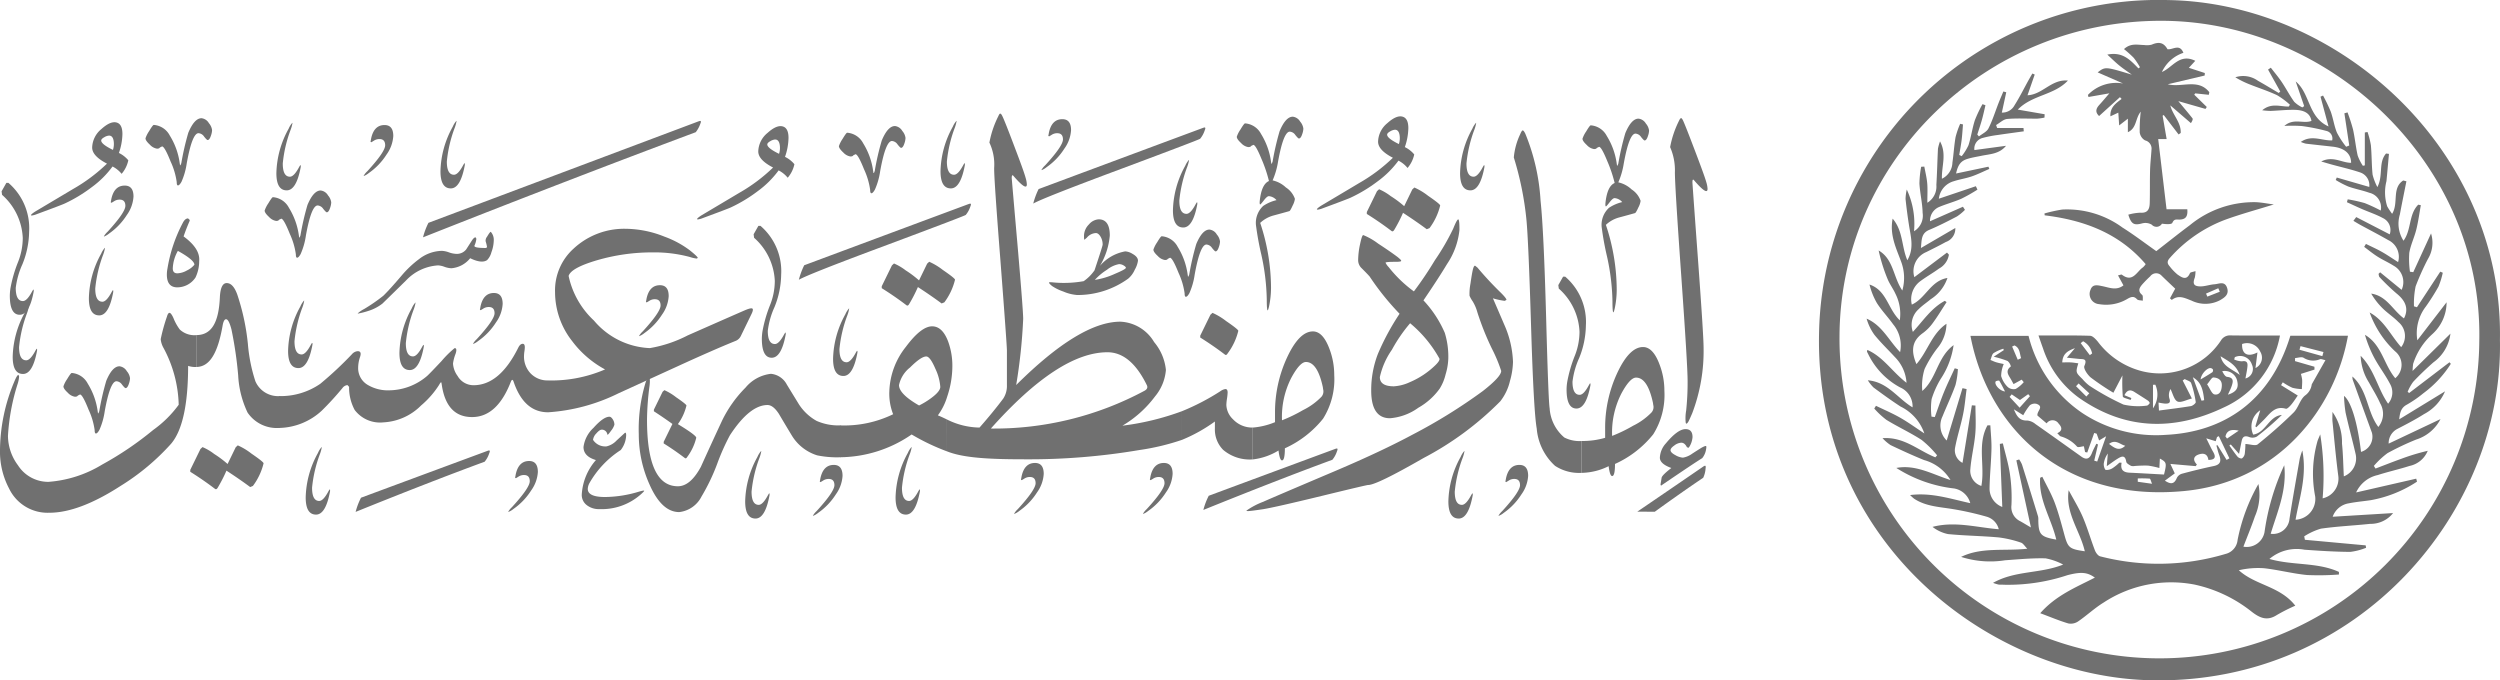 <svg xmlns="http://www.w3.org/2000/svg" width="272.273" height="74.096" viewBox="0 0 272.273 74.096">
  <g id="Group_7898" data-name="Group 7898" transform="translate(-1108.042 -11)">
    <g id="Group_6052" data-name="Group 6052" transform="translate(1306.144 11)">
      <path id="Path_14528" data-name="Path 14528" d="M1303.255,75.626c.393,18.687-15.346,37.448-37.837,37.069-17.59-.3-36.778-14.907-36.319-37.739a36.993,36.993,0,0,1,38.057-36.344C1285.8,38.959,1303.628,54.985,1303.255,75.626Zm-2.246-.055c.3-19.178-16.234-34.515-34.311-34.7-19.418-.2-35.357,15.3-35.37,34.484a34.84,34.84,0,1,0,69.68.217Z" transform="translate(-1229.091 -38.604)" fill="#707070"/>
      <path id="Path_14529" data-name="Path 14529" d="M1244.966,61.636a2,2,0,0,0,1.142-1.744c.135-.928.184-1.869.345-2.791a9.094,9.094,0,0,1,.5-1.445l.308.065c-.047.559-.078,1.121-.146,1.678s-.173,1.1-.263,1.645l.267.134a5.742,5.742,0,0,0,.742-1.2c.284-.886.407-1.823.691-2.71a13.81,13.81,0,0,1,.834-1.754l.322.118c-.128.534-.242,1.073-.39,1.6s-.331,1.063-.5,1.595l.181.2c.355-.285.849-.5,1.036-.871.441-.874.732-1.823,1.091-2.74.169-.431.355-.856.533-1.283l.314.087-.482,2.212a1.5,1.5,0,0,0,1.385-.8c.542-.858.995-1.771,1.486-2.661.147-.267.3-.529.454-.794l.256.112-.785,2.256c1.651-.075,2.6-1.772,4.4-1.6-1.52,1.615-3.88,1.543-5.458,3.161l2.923.506-.016.364a5.613,5.613,0,0,1-.777.115c-1.094.012-2.194-.059-3.281.035-.42.036-.808.431-1.211.661l.112.321h2.869l.034.364c-.947.134-1.9.258-2.84.4a11.955,11.955,0,0,0-1.639.322,1.2,1.2,0,0,0-.9,1.319l3.446-.465c-.739.9-1.736.894-2.665,1.087-.522.108-1.053.189-1.559.347-.692.217-1.016.635-1.217,1.584l3.522-.742.1.243c-.637.275-1.261.588-1.915.814-.628.217-1.3.312-1.931.518a2.245,2.245,0,0,0-1.653,1.912l4.031-1.36.173.372a18.269,18.269,0,0,1-1.735.982c-.8.352-1.661.576-2.468.92a1.619,1.619,0,0,0-.962,1.543l3.586-1.582.218.339a5.319,5.319,0,0,1-.867.717c-.993.521-1.994,1.033-3.027,1.466-.865.363-.815,1.051-.9,1.974L1246.424,67a1.536,1.536,0,0,1-1.036,1.527c-.7.388-1.421.741-2.136,1.1a2.25,2.25,0,0,0-1.289,2.728l3.556-2.678.208.227a2.077,2.077,0,0,1-1.072,1.511c-.645.475-1.349.869-1.994,1.344a2.445,2.445,0,0,0-.974,2.584c1.5-.665,2.049-2.6,3.88-2.9a4.389,4.389,0,0,1-1.827,2.319c-.429.364-.91.674-1.3,1.072a2.283,2.283,0,0,0-.639,2.483c1.118-1.21,2.014-2.6,3.48-3.382l.193.138c-.479.736-.929,1.493-1.446,2.2a4.985,4.985,0,0,1-1.118,1.159c-1.265.883-1.306,2.006-.719,3.394,1.222-1.393,1.677-3.327,3.271-4.394a4.237,4.237,0,0,1-1,2.665,12.713,12.713,0,0,0-1.379,2.25,6.067,6.067,0,0,0-.254,2.4c1.571-1.344,1.615-3.662,3.41-4.99a8.926,8.926,0,0,1-1.419,3.7,10.028,10.028,0,0,0-.976,2.178,7.475,7.475,0,0,0-.013,1.911l.359.045c.329-.9.63-1.813.993-2.7s.783-1.741,1.178-2.609l.343.09a8.742,8.742,0,0,1-.262,1.738c-.414,1.154-.949,2.264-1.409,3.4a2.281,2.281,0,0,0,.453,2.635l1.721-5.7.448.1c-.125.923-.2,1.857-.388,2.767-.246,1.2-.632,2.368-.858,3.568a1.542,1.542,0,0,0,.8,1.7l1.017-6.266.391.026c0,1.035.074,2.078-.019,3.1-.115,1.275-.433,2.531-.535,3.806a1.724,1.724,0,0,0,1.2,1.847c.406-2.206-.477-4.526.665-6.6l.313,0c.045.869.142,1.74.121,2.607-.033,1.4-.182,2.788-.207,4.183a2.142,2.142,0,0,0,1.385,2.1l-.267-6.868.33-.057c.264,1.115.607,2.217.77,3.346a17.835,17.835,0,0,1,.166,3.373,1.7,1.7,0,0,0,.954,1.757c.345.19.68.4,1.167.682-.553-2.546-1.07-4.927-1.588-7.308l.306-.1a3.06,3.06,0,0,1,.31.557q.889,2.822,1.75,5.653a1.488,1.488,0,0,1,.026.4c.027,1.573.246,1.817,1.957,2.122-.528-2.275-1.935-4.312-1.756-6.737l.235-.109c.455.936.98,1.845,1.346,2.815.422,1.12.724,2.288,1.042,3.446.4,1.473.543,1.61,2.24,1.853-.518-2.243-2.134-4.137-1.757-6.65.521.978,1.111,1.926,1.546,2.94.5,1.174.853,2.414,1.311,3.608.1.26.343.6.576.655a25.412,25.412,0,0,0,13.635-.258,1.735,1.735,0,0,0,1.33-1.535,20.055,20.055,0,0,1,2.265-6.084,5.854,5.854,0,0,1-.383,3.532c-.376,1.109-.83,2.192-1.251,3.292a1.975,1.975,0,0,0,2.3-1.586,25.728,25.728,0,0,1,2.147-7.281c.307,2.751-.755,5.072-1.475,7.463a1.8,1.8,0,0,0,2.049-1.631c.339-2.191.735-4.374,1.116-6.558a8.4,8.4,0,0,1,.279-.887c.535,2.739-.311,5.121-.737,7.546a2.267,2.267,0,0,0,2.139-2.538,13.012,13.012,0,0,1,.26-6.055c.06-.173.14-.339.289-.7a28.666,28.666,0,0,1,.261,6.965,2.2,2.2,0,0,0,1.7-2.487c-.256-1.961-.429-3.933-.628-5.9-.026-.263,0-.529,0-1.025a5.71,5.71,0,0,1,1.037,3.446c.124,1.167.134,2.345.2,3.572a2.111,2.111,0,0,0,1.285-2.436c-.348-1.508-.759-3-1.094-4.512a14.482,14.482,0,0,1-.17-1.819c.787.616,1.488,3,1.852,6.1a1.72,1.72,0,0,0,1.188-2.086q-1.055-2.894-2.1-5.793a1.738,1.738,0,0,1-.025-.329c1.689,1.5,1.574,3.842,2.823,5.493a2.249,2.249,0,0,0,.2-2.572c-.342-.779-.8-1.5-1.212-2.254a5.8,5.8,0,0,1-.914-2.926c1.528,1.551,1.848,3.592,2.99,5.219a1.863,1.863,0,0,0,.212-2.153c-.491-.946-1.148-1.805-1.662-2.74a13.015,13.015,0,0,1-1.072-2.608c1.841,1.082,2.058,3.251,3.3,4.724a1.889,1.889,0,0,0-.027-2.936,10.759,10.759,0,0,1-2.761-4.221c1.584.853,2.294,2.5,3.434,3.773a1.978,1.978,0,0,0-.3-2.731c-.524-.535-1.163-.955-1.7-1.476a7.58,7.58,0,0,1-1.265-1.621c1.7.244,2.361,1.831,3.568,2.7.528-1.018.214-1.9-.832-2.736a22.87,22.87,0,0,1-1.826-1.757c-.078-.078-.077-.233-.112-.354l.174-.175,2.341,1.912a2.03,2.03,0,0,0-.871-2.628c-.563-.359-1.183-.629-1.748-.987-.508-.321-.975-.708-1.46-1.066l.192-.323c.576.285,1.165.545,1.724.861.6.34,1.169.733,1.778,1.12a2.02,2.02,0,0,0-1.08-2.4c-.995-.571-2.016-1.1-3.023-1.645-.259-.142-.51-.3-.764-.449l.308-.41,3.647,1.884a1.438,1.438,0,0,0-.746-1.777c-.721-.391-1.514-.651-2.271-.979-.552-.24-1.1-.5-1.643-.746l.086-.314a15.806,15.806,0,0,1,1.844.408,17.075,17.075,0,0,1,1.754.814,1.642,1.642,0,0,0-1.245-1.936c-.753-.27-1.551-.414-2.3-.683a10.6,10.6,0,0,1-1.36-.709l.115-.267,3.539,1.023a1.472,1.472,0,0,0-.961-1.569c-1.032-.35-2.1-.588-3.154-.877-.3-.083-.6-.175-1.116-.325,1.263-.648,2.242.148,3.253.145,0-.985-.71-1.611-1.979-1.756-.983-.112-1.968-.214-2.95-.331a3.29,3.29,0,0,1-.55-.187c1.171-.816,2.29-.121,3.419-.169a.847.847,0,0,0-.647-1.034,20.957,20.957,0,0,0-2.654-.528,15.481,15.481,0,0,0-1.91-.014c1.02-.89,2.072-.2,2.953-.546-.132-.777-.707-1.192-1.886-1.207-.856-.01-1.714.087-2.571.12a8.646,8.646,0,0,1-.908-.072c1-.844,1.984-.381,2.9-.406l.117-.2a8.538,8.538,0,0,0-1.4-1.037c-.964-.451-1.985-.778-2.976-1.173a9.646,9.646,0,0,1-1.567-.777,2.754,2.754,0,0,1,2.467.384c.762.424,1.506.882,2.258,1.325l.17-.155-1.331-2.391.3-.206c.4.517.824,1.015,1.188,1.555.476.708.868,1.474,1.366,2.164a3.22,3.22,0,0,0,.881.606l.2-.143-.924-2.685c1.6,1.321,1.322,3.888,3.574,4.9l-.871-3.239.274-.126a18.13,18.13,0,0,1,.838,1.749c.27.751.374,1.566.679,2.3a9.4,9.4,0,0,0,1,1.53l.337-.138-.529-3.506.342-.1a19.257,19.257,0,0,1,.6,1.862c.207.938.294,1.9.507,2.839a5.066,5.066,0,0,0,.565,1.115l.212-.045V56.6l.294-.055a8.945,8.945,0,0,1,.365,1.435c.1,1.067.078,2.145.186,3.209a6.01,6.01,0,0,0,.522,1.355c.669-1.284.081-2.67.947-3.655l.314.039c-.09.988-.177,1.977-.27,2.964a5.011,5.011,0,0,0,.079,2.752,7.477,7.477,0,0,0,.536.813c.731-1.172-.06-2.8,1.208-3.63l.347.087c-.239,1.208-.488,2.413-.714,3.623a3.427,3.427,0,0,0,.4,2.851c.883-1.211.548-2.878,1.607-3.929l.279.059c-.161.887-.279,1.786-.495,2.659-.212.853-.614,1.665-.762,2.525a9.68,9.68,0,0,0,.072,2.058l.361.053,1.935-4.22a3.4,3.4,0,0,1-.334,2.772,28.153,28.153,0,0,0-1.343,2.989,9.208,9.208,0,0,0-.181,2.178l.324.1,2.541-3.875.271.116a8.258,8.258,0,0,1-.472,1.518,23.973,23.973,0,0,1-1.375,2.17,4.762,4.762,0,0,0-.923,3.669c1.021-1.327,2.042-2.653,3.186-4.14a4.68,4.68,0,0,1-1.58,3.494,7.387,7.387,0,0,0-2.061,3.209,6.282,6.282,0,0,0-.062.777l4.123-4.065a4.537,4.537,0,0,1-1.872,3.141c-.758.673-1.5,1.374-2.189,2.112a4.954,4.954,0,0,0-.6,1.084l.162.131,4.394-3.349.146.171a11.863,11.863,0,0,1-3,3.211,12.6,12.6,0,0,1-1.788,1.234c-.615.329-.755.827-.833,1.6l4.991-3.051a5,5,0,0,1-2.278,2.475c-.947.6-1.945,1.117-2.942,1.632a1.751,1.751,0,0,0-.921,1.589l5.648-2.672a4.5,4.5,0,0,1-2.654,2.23,29.913,29.913,0,0,0-3.114,1.475,8.887,8.887,0,0,0-1.491,1.394l.18.289c.931-.355,1.858-.723,2.8-1.061a23.611,23.611,0,0,1,2.889-.874,2.741,2.741,0,0,1-1.98,1.649c-1.143.366-2.321.624-3.463.993a3.377,3.377,0,0,0-2.357,1.894l6.544-1.5.087.324a13.482,13.482,0,0,1-5.036,2.018c-.795.118-1.6.183-2.386.342a2.227,2.227,0,0,0-1.763,1.462l6.579-.4a3.107,3.107,0,0,1-2.5,1.175c-1.783.188-3.581.269-5.354.521a7,7,0,0,0-1.824.837l.073.377,6.619.607.045.264a6.8,6.8,0,0,1-1.723.447c-1.663-.012-3.326-.116-4.986-.238a4.6,4.6,0,0,0-3.819,1.007c2.568.733,5.222.337,7.571,1.412l0,.283a28.918,28.918,0,0,1-3.476.055c-1.564-.154-3.1-.561-4.666-.738a9.2,9.2,0,0,0-2.759.218c1.8,1.647,4.479,1.718,6.149,3.859a19.994,19.994,0,0,0-1.993,1.007c-1.039.674-1.82.37-2.736-.333a15.1,15.1,0,0,0-6.25-2.973,13.407,13.407,0,0,0-9.9,1.96c-.979.6-1.827,1.406-2.778,2.056a1.427,1.427,0,0,1-1.058.219c-.987-.29-1.939-.7-3.064-1.115,1.713-1.95,3.885-2.816,5.951-3.877-.806-.584-1.488-.656-2.98-.269a20.515,20.515,0,0,1-6.955,1.045c-.187-.016-.379.007-.564-.021a4.508,4.508,0,0,1-.592-.184c2.412-1.365,5.122-.982,7.637-1.992a6.584,6.584,0,0,0-1.918-.678c-1.466-.038-2.94.107-4.408.21a10.374,10.374,0,0,1-4.788-.368c2.233-1.086,4.674-.612,7.208-.889-.285-.284-.453-.593-.694-.667a12.021,12.021,0,0,0-2.4-.563c-1.842-.167-3.7-.185-5.537-.365a4.065,4.065,0,0,1-1.691-.785c2.432-.642,4.776.059,7.216.258a1.891,1.891,0,0,0-1.354-1.377,32.946,32.946,0,0,0-3.575-.806c-1.47-.252-2.991-.283-4.294-1.146a4.519,4.519,0,0,1-.435-.393c2.337-.3,4.417.418,6.554.881a2.21,2.21,0,0,0-1.754-1.6,14.783,14.783,0,0,1-6.3-2.236c2.116-.4,3.933.7,5.9,1.317a4.882,4.882,0,0,0-2.88-2.176c-1.234-.5-2.446-1.059-3.649-1.63a4.861,4.861,0,0,1-.875-.752c2.356-.171,3.911,1.36,5.754,2.084l.192-.217a11.227,11.227,0,0,0-1.682-1.673c-1.232-.8-2.582-1.418-3.837-2.188a8.868,8.868,0,0,1-1.326-1.233l.186-.3c.883.429,1.792.815,2.644,1.3s1.643,1.064,2.626,1.71a5.1,5.1,0,0,0-2.586-2.926c-1.008-.653-1.98-1.361-2.946-2.074a4.265,4.265,0,0,1-.623-.788c2.177.188,3.229,1.966,4.87,2.948a2.237,2.237,0,0,0-1.362-2.175,8.205,8.205,0,0,1-3.454-3.593c-.047-.1-.1-.19-.141-.289-.015-.041.013-.1.032-.2,1.732.755,2.713,2.391,4.268,3.582a4.377,4.377,0,0,0-1.258-2.794c-.748-.81-1.548-1.577-2.24-2.432a5.633,5.633,0,0,1-.849-1.759c1.69.721,2.407,2.368,3.648,3.644a3.6,3.6,0,0,0-.763-3.035c-.558-.786-1.241-1.487-1.76-2.3a7.719,7.719,0,0,1-.811-2.026c1.867.621,1.993,2.641,3.3,3.9a4.844,4.844,0,0,0-.469-2.883c-.251-.559-.635-1.06-.865-1.626a17.987,17.987,0,0,1-.969-3.1c1.628.947,1.568,2.875,2.578,4.361a5,5,0,0,0-.119-3.112c-.537-1.476-1.282-2.917-.935-4.717,1.146,1.329.961,3.046,1.6,4.532.748-1.27.389-2.5.193-3.738q-.233-1.465-.388-2.941a4.985,4.985,0,0,1,.135-1.022,8.825,8.825,0,0,1,.789,4.541,1.972,1.972,0,0,0,.937-2c-.024-1.064-.285-2.121-.349-3.186a10.9,10.9,0,0,1,.19-1.834l.342-.02c.111.606.265,1.209.318,1.819.055.629.013,1.267.013,2.119a2.066,2.066,0,0,0,.982-1.939c.081-1.313.108-2.63.174-3.944a4.6,4.6,0,0,1,.224-.8C1245.515,58.957,1244.917,60.254,1244.966,61.636Z" transform="translate(-1231.575 -42.17)" fill="#707070"/>
      <path id="Path_14530" data-name="Path 14530" d="M1288.382,92.791h6.274c-1.409,7.891-7.5,15.911-17.813,16.909-13.362,1.291-21.412-7-23.3-16.895h6.326a14.309,14.309,0,0,0,5.886,8.423,14.558,14.558,0,0,0,9.1,2.354C1281.038,103.271,1286.19,100.005,1288.382,92.791Zm3.823,2.659c-.266-.049-.477-.159-.6-.1a1.934,1.934,0,0,1-1.8-.171c-.243-.113-.6.021-.908.043l-.009.332,2.117.612.007.309-1.484.471a3.69,3.69,0,0,1,.14.646c.017.335-.019.671-.032,1.008a4.643,4.643,0,0,1-1.035-.144,6.844,6.844,0,0,1-1.043-.595l-.188.312,1.82,1.13c-.242.343-.453.689-.713.994-.161.188-.443.486-.585.444-1.173-.345-1.712.5-2.359,1.167-.282.288-.573.567-.86.85l-.1-.1.529-1.751a2.122,2.122,0,0,0-.767,2.65c1.389-.206,1.68-2.007,3.125-2.141a31.467,31.467,0,0,1-2.734,2.361,1.006,1.006,0,0,1-.825.045c-.482-.183-.718-.052-.818.42-.087.409-.167.82-.287,1.416l-.9-1.026-.157.115c.3.411.574.836.9,1.223.1.119.382.23.479.173a.767.767,0,0,0,.3-.5,9.892,9.892,0,0,0,.071-1.065c.526.028,1.1.237,1.34.04,1.353-1.093,2.67-2.242,3.906-3.464.514-.507.688-1.379,1.226-1.837a1.776,1.776,0,0,0,.753-1.237Zm-24.917,8.007-.269-.077-.755,2.125-.236-.047-.132-.632c-.262.023-.605.159-.74.045a3.712,3.712,0,0,0-1.751-1.111c-.126-.02-.229-.192-.409-.353.664-.307.46-.715.148-1.049a.783.783,0,0,0-1.305-.025l-1-.85c-.082-.5.752-.957-.085-1.271a.85.85,0,0,0-.742.152,6.353,6.353,0,0,0-.719,1.082l-1.02-.642c.325.8.655,1.254,1.458,1.22a1.665,1.665,0,0,1,.889.383c1.68,1.174,3.344,2.369,5.014,3.556.576.409.915.185,1.143-.412.132-.343.316-.667.476-1l.181.081-.411,1.759.325.1.97-2.755-.765.458Zm7.431,5.117c.536.347.987.479,1.3-.294a.911.911,0,0,1,.541-.458c1.155-.308,2.316-.6,3.486-.842.779-.163.815-.6.581-1.217-.125-.33-.2-.678-.3-1.018l.123-.032.989,1.6.306-.17-1.155-2.415-.194.093-.145.455-1.027-.314c.306.609.5,1.041.732,1.445.338.575.273.9-.5.907-.1-.717-.6-.77-1.119-.571-.494.191-.6.595-.134,1.072l-.13.176-2.757-.24.478,1.029Zm-4.958-1.963.245.009c-.165.806.222,1.056.869,1.086,1.252.057,2.5.133,3.747.2.311-1.245.29-1.339-.451-1.738l-.054,1.028a9.064,9.064,0,0,0-1.249-.264,13.753,13.753,0,0,0-1.442.045.814.814,0,0,1-.4-.018c-.2-.115-.487-.269-.514-.442-.124-.8-.535-.586-.967-.32-.328.2-.636.438-1.155.8l.111-1.378a2.462,2.462,0,0,0-.439,1.108c-.024.229.1.653.225.68a1.227,1.227,0,0,0,.768-.217A5.127,5.127,0,0,0,1269.761,106.612Zm-12.587-12.253-.051-.155a4.611,4.611,0,0,0-1.053.471c-.2.15-.238.5-.349.754.211.086.417.19.634.254.286.084.582.138.812.19a3.55,3.55,0,0,0-.282,1.305,2.724,2.724,0,0,0,.729,1.207.973.973,0,0,0,.859.2,3.5,3.5,0,0,0,.874-.738l-.226-.275-.885.484c-.08-.147-.167-.312-.258-.474-.262-.472-.712-.936-.035-1.45a1.109,1.109,0,0,0-.355-.59,10.5,10.5,0,0,0-1.511-.464Zm1.76,5.432-.9-.616-.227.276,1.089,1.176,1.126-1.252-.189-.221Zm32.932-4.779.123-.448-2.5-.641-.109.394Zm-21.463,9.76c-.544-.112-1.038-.757-1.765-.2C1269.232,105.025,1269.734,105.407,1270.4,104.772Zm10.911-1.013.173.233,1.272-.863C1282.026,102.96,1281.47,103.054,1281.315,103.759Zm-22.62-8.352.366-.176c-.168-.5-.115-1.109-.72-1.383l-.258.119Zm13.071,12.926v.361l1.555.219c-.113-.258-.169-.549-.257-.559A11.71,11.71,0,0,0,1271.766,108.333Zm-14.457-9.475c-.225-.433-.407-.814-.629-1.171-.025-.04-.368.019-.4.1C1256.133,98.118,1256.745,98.809,1257.309,98.858Z" transform="translate(-1237.044 -56.225)" fill="#707070"/>
      <path id="Path_14531" data-name="Path 14531" d="M1264.521,92.747c1.919,0,3.77-.028,5.618.03.287.009.611.367.836.633a8.714,8.714,0,0,0,4.776,3.215,7.973,7.973,0,0,0,8.652-3.352,1.122,1.122,0,0,1,1.05-.535c1.772.025,3.544.01,5.366.01a10.692,10.692,0,0,1-6.136,7.844c-5.4,2.573-10.719,2.463-15.735-1.047a10.81,10.81,0,0,1-3.927-5.371C1264.858,93.725,1264.705,93.275,1264.521,92.747Zm2.587,2.929c.324,0,.611-.013.9,0s.553.062.847.1c-.29.991-.29.991.455,1.717a4.593,4.593,0,0,0,.756.722,27.831,27.831,0,0,0,3.712,2.055,7.2,7.2,0,0,0,2.526.116c.114,0,.252-.155.329-.271.024-.036-.1-.213-.188-.273-.489-.325-.989-.633-1.483-.95s-.836-.157-1.082.358l.759.31-.087.209c-.3-.126-.829-.222-.849-.383a18.7,18.7,0,0,1-.041-2.294l-.984,1.89a27.741,27.741,0,0,1-2.461-1.657c-.361-.3-.82-.985-.7-1.263.364-.837-.147-.721-.6-.767l-1.306-.132.879-1.034C1267.631,94.427,1267.153,94.792,1267.108,95.676Zm13.337,1.816-.22.153c.321.63.643,1.26,1,1.963-.593.142-1.213.5-1.578.321s-.509-.879-.748-1.35a1.36,1.36,0,0,0-.136.984c.206.551-.07.616-.482.6a6.038,6.038,0,0,1-.687-.115l.045.873c1.223-.164,2.358-.3,3.483-.485.2-.034.543-.315.525-.437a11.215,11.215,0,0,0-.5-2.066C1281.08,97.726,1280.69,97.635,1280.445,97.492Zm7.922-2.9-.215,1.7a1.25,1.25,0,0,0,.525-1.777,1.576,1.576,0,0,0-1.981-.841C1286.649,94.748,1287.272,95.153,1288.367,94.591Zm-5.482,3.473c.308.445.508,1.045.808,1.1.557.1.778-.413.795-.964.02-.646-.439-.856-.918-.884C1283.387,97.306,1283.179,97.726,1282.885,98.063Zm2.267,1.126c.8-.254,1.188-.644,1.03-1.393a1.39,1.39,0,0,0-1.65-1.163c.132.26.319.6.539.619.724.077.657.493.5.964C1285.482,98.509,1285.332,98.785,1285.153,99.189Zm.75-4.079-.069.248a2.227,2.227,0,0,0,.85.2c.461-.086.625.1.6.485-.033.458-.143.909-.223,1.383a1.077,1.077,0,0,0,.7-1.522A1.344,1.344,0,0,0,1285.9,95.11Zm-8.658,2.993-.254.011v2.562A2.619,2.619,0,0,0,1277.245,98.1Zm5.035,1.746.286-.059c-.137-1.352-.42-2.014-1.235-2.5Zm2.072-4.842c.278,1.161,1.239,1.369,2.09,2.033C1286.033,95.9,1285.2,95.552,1284.352,95.007Zm-2.174,2.524c.5-.3.9-.532,1.282-.788a.318.318,0,0,0,.061-.29.339.339,0,0,0-.236-.155C1282.921,96.233,1282.234,96.917,1282.177,97.531Zm-12.445,1.86.321-.348-1.166-1.074-.277.3Zm-.354-6.019-.259.206.991,1.306.252-.182A1.948,1.948,0,0,0,1269.378,93.373Z" transform="translate(-1240.612 -56.208)" fill="#707070"/>
      <path id="Path_14532" data-name="Path 14532" d="M1278.25,53.021c-.6.726-.426,1.793-1.4,2.234V53.783l-.948.733-.093-1.391-.86.4c-.058-.994.611-1.424,1.218-1.894l-.181-.194-2.271,2.057c-.476-.454-.321-.84.048-1.238.32-.348.621-.713,1.072-1.235l-2.277.4-.058-.228a4.271,4.271,0,0,1,3.83-1.242l-2.77-1.211c.827-.632.829-.632,3.725.249-.452-.326-.919-.634-1.351-.984-.416-.336-.8-.716-1.323-1.2,1.7-.348,2.523.622,3.39,1.5l.167-.126a8.277,8.277,0,0,0-.678-1.02,12.133,12.133,0,0,0-1.063-.955c.729-.681,1.484-.455,2.2-.443a2.1,2.1,0,0,0,.817-.041c.805-.346,1.311-.227,1.724.5.565.084,1.315-.652,1.729.389a3.962,3.962,0,0,0-2.338,2.084c1.156-.467,1.9-2.063,3.632-1.213l-.7.762,1.74.568-.018.273-4.02.951c1.524.393,3.308-.668,4.526.862l-.056.286-1.479-.156-.105.146,1.365,1.337-.142.21-2.96-.848c.534.642,1.051,1.249,1.544,1.873.062.078.008.248-.169.524l-2.247-1.935c.264,1.061,1.19,1.854,1.134,3.006l-.231.16-1.619-2.116-.121.076.438,2.54h-.918l.909,7.652h2.259c.075.8-.189,1.114-.88,1.12-.306,0-.557-.086-.746.352-.085.2-.724.151-1.133.094a.69.69,0,0,1-1.109.111,1.371,1.371,0,0,0-1.055-.141c-.873.236-1.182.09-1.5-.951a5.539,5.539,0,0,1,1.322-.215c.8.061.991-.41,1.01-1.022.036-1.194.005-2.39.037-3.584.02-.75.109-1.5.155-2.248a.918.918,0,0,0-.7-1.02,1.182,1.182,0,0,1-.582-.868A17.62,17.62,0,0,1,1278.25,53.021Z" transform="translate(-1243.207 -40.857)" fill="#707070"/>
      <path id="Path_14533" data-name="Path 14533" d="M1279.153,81.7l.57-1.05c-.467-.445-.972-.918-1.467-1.4a.8.8,0,0,0-1.255.055,11.916,11.916,0,0,0-.85.861c-.312.363-.548.732-.032,1.161.119.1.058.415.08.631-.217-.047-.514-.022-.636-.155-.336-.368-.624-.272-.991-.075a4.517,4.517,0,0,1-3.148.605,1.109,1.109,0,0,1-.925-1.559c.217-.648.757-.507,1.281-.4.754.147,1.535.518,2.306-.084l-.592-1.09c.226-.044.367-.117.421-.076,1.18.91,1.608-.334,2.3-.8a1.776,1.776,0,0,0,.291-.348c-2.9-3.386-6.733-4.792-11-5.314l-.021-.205a16.565,16.565,0,0,1,1.933-.426,10.235,10.235,0,0,1,6.569,1.965c1.243.781,2.413,1.678,3.676,2.565,1.2-.928,2.408-1.9,3.651-2.824a10.994,10.994,0,0,1,7.2-2.508c.63.03,1.256.157,1.949.248-1.824.567-3.572,1.04-5.27,1.655a15.173,15.173,0,0,0-6.037,4.153c-.3.326-.342.582-.059.9a5.429,5.429,0,0,0,.881.926c.443.3.982.711,1.352-.154.047-.108.314-.121.6-.221a3.031,3.031,0,0,1-.069.694c-.252.661-.135.952.561.971.523.015,1.048-.194,1.577-.23.484-.032,1.108-.389,1.37.375.252.734-.258,1.068-.784,1.37a3.432,3.432,0,0,1-3.09.031c-.693-.26-1.391-.663-2.143-.072Zm3.928-.516.14.332,1.357-.532-.162-.381Z" transform="translate(-1240.925 -49.21)" fill="#707070"/>
    </g>
    <g id="Group_6054" data-name="Group 6054" transform="translate(1108.042 23.379)">
      <g id="Group_6053" data-name="Group 6053" transform="translate(0 0)">
        <path id="Path_14534" data-name="Path 14534" d="M1364.227,220.721q.693,9.8.694,11.466a29.285,29.285,0,0,1-.157,3.244,4.839,4.839,0,0,0-.052,1.3q.052.3.3-.1.155-.3.417-.92a19.01,19.01,0,0,0,1.232-7.111q0-1.319-.608-9.594t-.607-8.431q0-.432.173-.225,1.474,1.718,1.475.937a2.95,2.95,0,0,0-.138-.728q-.174-.642-1.232-3.417-1.007-2.655-1.284-3.262c-.093-.2-.168-.295-.226-.295s-.144.093-.225.278a10.842,10.842,0,0,0-.972,2.879,6.3,6.3,0,0,1,.52,2.742Q1363.532,210.92,1364.227,220.721Z" transform="translate(-1181.125 -203.099)" fill="#707070"/>
        <path id="Path_14535" data-name="Path 14535" d="M1362.079,232.839a7.14,7.14,0,0,1-2.012,1.457,16.212,16.212,0,0,1-2.29,1.11,9.329,9.329,0,0,1,1.007-4.614q.935-1.734,1.6-1.735,1.25,0,1.839,2.742l.035.242A.893.893,0,0,1,1362.079,232.839Zm.8-5.377q-.694-1.734-1.735-1.735-1.491,0-2.81,2.828a14.142,14.142,0,0,0-1.318,6.054v1.005a8.855,8.855,0,0,1-2.554.347v3.47a6.861,6.861,0,0,0,2.935-.728q.139,1.076.382,1.075.312,0,.312-1.318a11.265,11.265,0,0,0,4.163-3.227,8.064,8.064,0,0,0,1.215-4.752A7.977,7.977,0,0,0,1362.877,227.462Z" transform="translate(-1182.202 -200.311)" fill="#707070"/>
        <path id="Path_14536" data-name="Path 14536" d="M1351.418,225.191q-.26-9.54-.607-12.751a22.631,22.631,0,0,0-1.665-7.319c-.116-.232-.208-.347-.278-.347s-.162.138-.277.415a7.467,7.467,0,0,0-.694,2.533,33.956,33.956,0,0,1,1.37,6.731q.224,2.2.52,11.969.277,8.985.607,10.824a6.179,6.179,0,0,0,1.995,4.059,4.772,4.772,0,0,0,2.9.763V238.6a3.628,3.628,0,0,1-1.89-.382,4.527,4.527,0,0,1-1.6-3.191Q1351.661,234.211,1351.418,225.191Z" transform="translate(-1183.029 -202.949)" fill="#707070"/>
        <path id="Path_14537" data-name="Path 14537" d="M1348.777,226.909a16.237,16.237,0,0,1,1.006,2.411q0,.625-1.995,2.187a58.751,58.751,0,0,1-7.632,4.736q-3.349,1.8-8.361,3.937-7.235,3.07-7.91,3.383a8.127,8.127,0,0,0-1.874.989l.156.035q.312,0,1.682-.208,1.3-.208,6.436-1.457,4.84-1.181,5.014-1.18.919,0,6.019-2.932a33.805,33.805,0,0,0,8.361-6.176,5.656,5.656,0,0,0,1.058-2.22,8.159,8.159,0,0,0,.33-2.082,10.874,10.874,0,0,0-.954-4.059q-.608-1.422-1.232-2.862a7.57,7.57,0,0,0,1.283.277l.19-.1q0-.174-.59-.763a36.445,36.445,0,0,1-2.567-2.758l-.26-.208c-.093,0-.174.145-.243.433s-.155.8-.26,1.527a5.775,5.775,0,0,0-.1,1.318,3.537,3.537,0,0,0,.338.6,4.6,4.6,0,0,1,.512,1.188A29.812,29.812,0,0,0,1348.777,226.909Z" transform="translate(-1186.288 -201.302)" fill="#707070"/>
        <path id="Path_14538" data-name="Path 14538" d="M1341.275,229.235a9.048,9.048,0,0,1-2.81,1.873,4.77,4.77,0,0,1-1.735.451q-1.527,0-1.527-1.007a8.333,8.333,0,0,1,1.318-2.984,16.684,16.684,0,0,1,1.978-2.879,13.523,13.523,0,0,1,3.192,3.851C1341.736,228.68,1341.6,228.912,1341.275,229.235Zm2.463-15.855q-.14,0-.538.99a25.247,25.247,0,0,1-2,3.452,38.863,38.863,0,0,1-2.29,3.4,13.8,13.8,0,0,1-2.74-2.637,1.809,1.809,0,0,1-.347-.485c0-.07.369-.1,1.11-.1.393,0,.59-.035.59-.1v-.035q0-.069-.382-.382-.73-.554-2.134-1.474a7.085,7.085,0,0,0-1.613-.92q-.139,0-.347.989a8.652,8.652,0,0,0-.208,1.753,1.194,1.194,0,0,0,.382.867c.439.439.729.741.867.9a28.7,28.7,0,0,0,3.262,4.059,26.83,26.83,0,0,0-2.36,4.372,10.916,10.916,0,0,0-.729,3.99q0,3.018,2.047,3.017a6.092,6.092,0,0,0,3.088-1.144,7.238,7.238,0,0,0,2.324-2.082,5.134,5.134,0,0,0,.642-1.545,6.692,6.692,0,0,0,.295-1.717,8.773,8.773,0,0,0-.382-2.81,12.24,12.24,0,0,0-2.324-3.539q1.7-2.5,2.567-3.955a8.1,8.1,0,0,0,1.353-3.712C1343.877,213.762,1343.829,213.38,1343.738,213.38Z" transform="translate(-1184.924 -201.865)" fill="#707070"/>
        <path id="Path_14539" data-name="Path 14539" d="M1330.132,231.328a7.167,7.167,0,0,1-2.012,1.457,16.219,16.219,0,0,1-2.29,1.11,9.326,9.326,0,0,1,1.007-4.614q.937-1.734,1.6-1.735,1.25,0,1.84,2.74l.034.243A.89.89,0,0,1,1330.132,231.328Zm.8-5.378q-.694-1.734-1.735-1.734-1.491,0-2.81,2.827a14.162,14.162,0,0,0-1.318,6.054V234.1a7.952,7.952,0,0,1-2.421.588v3.469a6.872,6.872,0,0,0,2.8-.969q.138,1.076.381,1.075.313,0,.313-1.317a11.274,11.274,0,0,0,4.162-3.227,8.069,8.069,0,0,0,1.215-4.754A7.985,7.985,0,0,0,1330.931,225.95Z" transform="translate(-1186.208 -200.501)" fill="#707070"/>
        <path id="Path_14540" data-name="Path 14540" d="M1321.359,233.088a2.272,2.272,0,0,1-.729-1.562,5.455,5.455,0,0,1,.07-.694,5.97,5.97,0,0,0,.069-.66c0-.253-.081-.382-.243-.382a1.277,1.277,0,0,0-.555.243,25.221,25.221,0,0,1-4.174,2.17v3.122a17.141,17.141,0,0,0,3.585-2v.763a3.141,3.141,0,0,0,.9,2.325,4.47,4.47,0,0,0,3.226,1.04v-3.469A2.861,2.861,0,0,1,1321.359,233.088Z" transform="translate(-1187.069 -199.799)" fill="#707070"/>
        <path id="Path_14541" data-name="Path 14541" d="M1293.064,236.46v3.469c1.77.717,4.606.867,8.422.867a71.913,71.913,0,0,0,12.525-1.007,25.714,25.714,0,0,0,4.649-1.11v-3.122a28.8,28.8,0,0,1-6.487,1.578,12.081,12.081,0,0,0,3.556-3.192,5.145,5.145,0,0,0,1.18-2.88,5.582,5.582,0,0,0-1.284-3.035,4.5,4.5,0,0,0-3.677-2.22q-4.406,0-11.346,6.9a59.188,59.188,0,0,0,.763-7.2q0-.919-.624-8.136-.625-7.129-.625-7.234c.011-.266.07-.341.173-.225q1.474,1.718,1.475.937a2.965,2.965,0,0,0-.14-.728q-.172-.659-1.232-3.435-1-2.653-1.284-3.244c-.092-.2-.173-.295-.242-.295s-.127.093-.208.278a10.786,10.786,0,0,0-.972,2.879,5.552,5.552,0,0,1,.52,2.742q-.036.954.677,10.043.711,9.263.711,9.871v3.764a2.524,2.524,0,0,1-.4,1.458q-1.076,1.439-2.584,3.157A8.122,8.122,0,0,1,1293.064,236.46Zm4.78.987q7.406-8.309,12.7-8.309,2.532,0,4.284,3.574.191.382-.26.625A34.636,34.636,0,0,1,1297.843,237.448Z" transform="translate(-1189.931 -203.153)" fill="#707070"/>
        <path id="Path_14542" data-name="Path 14542" d="M1292.615,231.564a8.484,8.484,0,0,1-1.284.78q-2.185-1.25-2.185-2.22a3.31,3.31,0,0,1,1.2-1.917q1.2-1.2,1.769-1.2.417,0,.989,1.335a5.507,5.507,0,0,1,.538,1.977Q1293.639,230.817,1292.615,231.564Zm1.752,2.307q-.608-.3-.989-.451a6.664,6.664,0,0,0,1.023-2.064,10.415,10.415,0,0,0,.555-3.313,7.7,7.7,0,0,0-.468-2.689q-.625-1.63-1.735-1.63-1.2,0-2.862,2.237a8.176,8.176,0,0,0-1.8,4.857,6.119,6.119,0,0,0,.415,2.48,12.16,12.16,0,0,1-5.792,1.215v3.469a13.886,13.886,0,0,0,7.806-2.48,23.415,23.415,0,0,0,3.85,1.839Z" transform="translate(-1191.235 -200.563)" fill="#707070"/>
        <path id="Path_14543" data-name="Path 14543" d="M1285.211,233.934a5.876,5.876,0,0,1-2.585-.486,5.425,5.425,0,0,1-1.925-1.8q-.66-1.074-1.318-2.15a2.191,2.191,0,0,0-1.735-1.18,4.2,4.2,0,0,0-2.758,1.492,13.38,13.38,0,0,0-2.549,3.574q-1.181,2.533-2.325,5.065-1.145,2.114-2.5,2.116-3.364,0-3.365-7.251a30.052,30.052,0,0,1,.278-3.712q.1-.9-.1-.9c-.116,0-.242.243-.382.728a17.566,17.566,0,0,0-.693,5.482,13.269,13.269,0,0,0,1.18,5.481q1.317,2.984,3.227,2.984a3.113,3.113,0,0,0,2.428-1.7,21.66,21.66,0,0,0,1.717-3.59,24,24,0,0,1,1.37-3.07q2.152-3.295,4.094-3.3.625,0,1.249.972.694,1.179,1.388,2.324a4.956,4.956,0,0,0,2.775,2.185,10.715,10.715,0,0,0,2.533.208Z" transform="translate(-1193.685 -199.985)" fill="#707070"/>
        <path id="Path_14544" data-name="Path 14544" d="M1276.737,222.984q-.121-.1-.677.12-.26.1-6.366,2.793a14.127,14.127,0,0,1-4.129,1.387,8.391,8.391,0,0,1-6.089-3,9.259,9.259,0,0,1-2.758-4.857q.243-.866,3.053-1.7a21.433,21.433,0,0,1,6.106-.867,14.8,14.8,0,0,1,4.042.5,3.721,3.721,0,0,0,.763.173l.1-.07q0-.138-.867-.832a10.663,10.663,0,0,0-2.775-1.493,11.562,11.562,0,0,0-4.232-.85,8.084,8.084,0,0,0-5.638,2.152,6.118,6.118,0,0,0-2.029,4.754,8.639,8.639,0,0,0,1.873,5.342,10.957,10.957,0,0,0,3.573,3.07,14.745,14.745,0,0,1-6.216,1.2v3.469a20.24,20.24,0,0,0,7.708-2.083l6.349-2.9q3.938-1.805,6.332-2.775a1.078,1.078,0,0,0,.607-.538l1.145-2.359Q1276.875,223.1,1276.737,222.984Z" transform="translate(-1194.79 -201.751)" fill="#707070"/>
        <path id="Path_14545" data-name="Path 14545" d="M1238.059,229.859a2.106,2.106,0,0,1-.989-1.855,3.662,3.662,0,0,1,.208-1.162q.208-.625-.26-.625a.927.927,0,0,0-.625.33,39.3,39.3,0,0,1-3.452,3.226,7.577,7.577,0,0,1-4.458,1.336v3.469a7.032,7.032,0,0,0,4.632-1.89,31.982,31.982,0,0,0,2.238-2.447.756.756,0,0,1,.555-.329l.174.19a5.16,5.16,0,0,0,.607,2.515,3.466,3.466,0,0,0,3.14,1.353,6.222,6.222,0,0,0,4.094-1.839,9.9,9.9,0,0,0,1.96-2.238,1.288,1.288,0,0,1,.208-.3c.034,0,.063.1.087.3q.52,3.5,3.3,3.5,2.723,0,4.215-3.834c.115-.288.22-.288.312,0q1.128,3.314,3.747,3.313v-3.469a2.534,2.534,0,0,1-1.883-.746,2.645,2.645,0,0,1-.736-1.942,3.611,3.611,0,0,1,.043-.468,3.694,3.694,0,0,0,.044-.451q0-.382-.226-.382-.277,0-.485.417-2.03,4.094-4.874,4.094a2,2,0,0,1-1.735-1.007,2.547,2.547,0,0,1-.5-1.352,4.461,4.461,0,0,1,.278-1.058q.208-.625-.1-.625a10.767,10.767,0,0,0-1.422,1.405q-1.424,1.51-1.6,1.648a6.443,6.443,0,0,1-4.059,1.544A4.3,4.3,0,0,1,1238.059,229.859Z" transform="translate(-1198.063 -200.35)" fill="#707070"/>
        <path id="Path_14546" data-name="Path 14546" d="M1229.576,231.844a2.686,2.686,0,0,1-2.689-1.613,17.661,17.661,0,0,1-.815-4.059,24.691,24.691,0,0,0-1.162-5.4q-.451-1.231-1.145-1.231-.677,0-.747,1.578c-.127,2.752-.92,4.086-2.573,4.086v3.47c1.446,0,2.336-1.461,2.868-4.469q.122-.728.382-.728.3,0,.59,1.127a42.685,42.685,0,0,1,.728,4.979,10.646,10.646,0,0,0,1.024,4.059,3.841,3.841,0,0,0,3.539,1.666Z" transform="translate(-1199.074 -201.089)" fill="#707070"/>
        <path id="Path_14547" data-name="Path 14547" d="M1202.453,241.553a4.649,4.649,0,0,0,4.389,2.637q3.244,0,7.772-2.931a25.084,25.084,0,0,0,5.481-4.58q1.856-2.185,1.857-8.483a2.532,2.532,0,0,0,.885.122v-3.47a2.349,2.349,0,0,1-1.787-.607,5.321,5.321,0,0,1-.694-1.249q-.26-.573-.435-.573c-.1,0-.2.14-.277.417a19.309,19.309,0,0,0-.677,2.447,2.4,2.4,0,0,0,.312.971,13.737,13.737,0,0,1,1.648,6.176,12.125,12.125,0,0,1-2.775,2.742,35.439,35.439,0,0,1-5.551,3.764,13.059,13.059,0,0,1-5.864,1.89,3.907,3.907,0,0,1-3.313-1.8,5.429,5.429,0,0,1-1.092-3.209,22.8,22.8,0,0,1,1.057-5.672,3.2,3.2,0,0,0,.156-.8l-.07-.173q-.155,0-.485.815a19.614,19.614,0,0,0-1.527,7.407A8.589,8.589,0,0,0,1202.453,241.553Z" transform="translate(-1201.464 -200.727)" fill="#707070"/>
        <path id="Path_14548" data-name="Path 14548" d="M1367.052,235.509c-.059-.022-.227.041-.5.191q-.5.312-1.007.642a2.449,2.449,0,0,1-1.006.433,1.919,1.919,0,0,1-.832-.278q-.52-.277-.52-.537c0-.151.142-.324.425-.52a1.363,1.363,0,0,1,.738-.295q.382,0,.625.5l.19.053a2.326,2.326,0,0,0,.417-1.163q0-.866-.763-.867-.849,0-2.134,1.544a2.48,2.48,0,0,0-.66,1.562q0,.676,1.25,1.127-1.007.782-1.059,1.058l-.121.746.052.122.33-.226q3.209-2.185,4.163-2.775a2.011,2.011,0,0,0,.417-.954Q1367.119,235.544,1367.052,235.509Z" transform="translate(-1181.25 -199.311)" fill="#707070"/>
        <path id="Path_14549" data-name="Path 14549" d="M1336.279,211.233a5.73,5.73,0,0,0-1.267-.746l-.225.208-1.11,2.273v.208q1.388.866,2.689,1.855c.1.081.2.041.3-.122a15.985,15.985,0,0,0,.954-1.855q1.441.936,2.585,1.787l.3-.122a6.771,6.771,0,0,0,1.162-2.463q0-.155-1.318-1.058a7.038,7.038,0,0,0-1.492-.9l-.225.208-.885,1.822A11.279,11.279,0,0,0,1336.279,211.233Z" transform="translate(-1184.818 -202.254)" fill="#707070"/>
        <path id="Path_14550" data-name="Path 14550" d="M1268.261,231.575q0-.133-1.128-.905a6.039,6.039,0,0,0-1.276-.771l-.193.178-.95,1.944v.178q1.01.654,2.019,1.38l-.95,1.944v.178q1.187.741,2.3,1.588c.089.07.173.035.252-.1a5.775,5.775,0,0,0,.994-2.108q0-.267-2-1.484A5.678,5.678,0,0,0,1268.261,231.575Z" transform="translate(-1193.5 -199.786)" fill="#707070"/>
        <path id="Path_14551" data-name="Path 14551" d="M1222.471,236.174a5.686,5.686,0,0,0-1.267-.746l-.225.208-1.11,2.272v.208q1.388.868,2.689,1.857.157.122.3-.122a15.941,15.941,0,0,0,.953-1.857q1.441.937,2.585,1.787l.295-.122a6.762,6.762,0,0,0,1.162-2.462q0-.157-1.318-1.058a7.009,7.009,0,0,0-1.492-.9l-.225.208-.885,1.821A11.193,11.193,0,0,0,1222.471,236.174Z" transform="translate(-1199.147 -199.114)" fill="#707070"/>
        <path id="Path_14552" data-name="Path 14552" d="M1320.252,226.964c.1.081.2.041.295-.122a6.772,6.772,0,0,0,1.163-2.463q0-.155-1.318-1.058a7.14,7.14,0,0,0-1.492-.9l-.226.208-1.11,2.273v.207Q1318.951,225.976,1320.252,226.964Z" transform="translate(-1186.847 -200.727)" fill="#707070"/>
        <path id="Path_14553" data-name="Path 14553" d="M1289.358,218.413a5.723,5.723,0,0,0-1.267-.746l-.225.208-1.111,2.273v.208q1.388.866,2.69,1.855.155.122.295-.122a16.141,16.141,0,0,0,.954-1.855q1.439.936,2.585,1.787l.295-.122a6.771,6.771,0,0,0,1.162-2.463q0-.157-1.318-1.058a7.083,7.083,0,0,0-1.492-.9l-.225.208-.885,1.822A11.361,11.361,0,0,0,1289.358,218.413Z" transform="translate(-1190.726 -201.35)" fill="#707070"/>
        <path id="Path_14554" data-name="Path 14554" d="M1361.745,242.221q2.866-2.076,5.274-3.7a2.77,2.77,0,0,0,.259-1.016c.028-.173.014-.271-.04-.294-.038-.013-.14.036-.3.149q-3.7,2.537-7.094,4.85Z" transform="translate(-1181.525 -198.866)" fill="#707070"/>
        <path id="Path_14555" data-name="Path 14555" d="M1317.865,242.234q8.066-3.263,14.051-5.465a2.748,2.748,0,0,0,.5-.919c.069-.162.08-.26.034-.295s-.144,0-.329.069q-7.13,2.638-13.669,5.065A7.413,7.413,0,0,0,1317.865,242.234Z" transform="translate(-1186.809 -199.075)" fill="#707070"/>
        <path id="Path_14556" data-name="Path 14556" d="M1301.41,212.777q1.006-.589,9.627-3.8,8.448-3.156,8.552-3.262a2.778,2.778,0,0,0,.5-.919c.07-.162.081-.26.035-.295s-.144,0-.33.07q-9.194,3.417-17.8,6.626A8.181,8.181,0,0,0,1301.41,212.777Z" transform="translate(-1188.881 -202.984)" fill="#707070"/>
        <path id="Path_14557" data-name="Path 14557" d="M1235.863,242.423q8.066-3.263,14.051-5.465a2.732,2.732,0,0,0,.5-.919c.07-.162.081-.26.035-.295s-.144,0-.329.069q-7.13,2.638-13.669,5.065A7.4,7.4,0,0,0,1235.863,242.423Z" transform="translate(-1197.133 -199.051)" fill="#707070"/>
        <path id="Path_14558" data-name="Path 14558" d="M1310.115,219.308a8.054,8.054,0,0,1-2.186.66,6.19,6.19,0,0,1,1.319-1.1,2.986,2.986,0,0,1,1.318-.616.958.958,0,0,1,.5.147c.162.1.243.182.243.252Q1311.312,218.805,1310.115,219.308Zm1.925-2.168a1.728,1.728,0,0,0-.8-.277,4.728,4.728,0,0,0-2.758,1.579,7.752,7.752,0,0,0,1.075-3.3q0-1.768-1.214-1.769a1.515,1.515,0,0,0-1.058.555,1.77,1.77,0,0,0-.538,1.267c0,.266.017.4.052.4l.26-.225a1.357,1.357,0,0,1,.99-.5q.26,0,.494.382a1.663,1.663,0,0,1,.234.885q0,.138-.885,2.792a4.711,4.711,0,0,1-1.18,1.18,12.32,12.32,0,0,1-3.3.138,2.466,2.466,0,0,0-.486-.017l.07.164.26.234a5.1,5.1,0,0,0,1.232.607,4.778,4.778,0,0,0,1.51.382,9.4,9.4,0,0,0,5.567-1.787,2.669,2.669,0,0,0,.712-.971,2.715,2.715,0,0,0,.347-.972C1312.63,217.608,1312.433,217.361,1312.041,217.14Z" transform="translate(-1188.689 -201.866)" fill="#707070"/>
        <path id="Path_14559" data-name="Path 14559" d="M1238.756,222.4q1.3-1.267,2.585-2.532a5.228,5.228,0,0,1,3.487-1.63,2.4,2.4,0,0,1,.684.155,2.446,2.446,0,0,0,.755.157,2.927,2.927,0,0,0,2.047-1.093q1.248.608,1.839.208a1.91,1.91,0,0,0,.476-.867,3.822,3.822,0,0,0,.252-1.25,1.3,1.3,0,0,0-.313-.954q-.069-.069-.415.52a.679.679,0,0,0-.157.5,3.677,3.677,0,0,1,.157.66l-.157.069q-1.319,0-1.214-.26a2.372,2.372,0,0,0,.207-.745l-.087-.157c-.115,0-.249.116-.4.347l-.625.972a1.28,1.28,0,0,1-1.041.485,2.653,2.653,0,0,1-.833-.164,2.56,2.56,0,0,0-.78-.166,4.178,4.178,0,0,0-2.48.9,11.337,11.337,0,0,0-1.892,1.787q-1.283,1.508-1.994,2.2a18.153,18.153,0,0,1-2.082,1.44,3.406,3.406,0,0,0-.712.486l.035.017a7.887,7.887,0,0,0,1.093-.278A4.822,4.822,0,0,0,1238.756,222.4Z" transform="translate(-1197.107 -201.714)" fill="#707070"/>
        <path id="Path_14560" data-name="Path 14560" d="M1204.167,227.667q-.782,0-.781-1.439a14.16,14.16,0,0,1,.868-3.7,3.79,3.79,0,0,0,.19-.712l-.017-.017a2.354,2.354,0,0,0-.4.642,10.4,10.4,0,0,0-1.335,4.839q0,1.875,1.127,1.873,1.059,0,1.527-2.549v-.175l-.052-.017-.1.156Q1204.618,227.667,1204.167,227.667Z" transform="translate(-1201.309 -200.805)" fill="#707070"/>
        <path id="Path_14561" data-name="Path 14561" d="M1229.674,209.907q-.78,0-.78-1.44a14.193,14.193,0,0,1,.867-3.7,3.821,3.821,0,0,0,.191-.712l-.018-.017a2.34,2.34,0,0,0-.4.642,10.384,10.384,0,0,0-1.336,4.84q0,1.873,1.127,1.873,1.057,0,1.527-2.55v-.173l-.052-.018-.1.156Q1230.124,209.906,1229.674,209.907Z" transform="translate(-1198.098 -203.041)" fill="#707070"/>
        <path id="Path_14562" data-name="Path 14562" d="M1211.536,222q-.782,0-.781-1.44a14.183,14.183,0,0,1,.868-3.7,3.876,3.876,0,0,0,.19-.71l-.017-.018a2.374,2.374,0,0,0-.4.642,10.39,10.39,0,0,0-1.335,4.84q0,1.873,1.127,1.874,1.059,0,1.526-2.55v-.173l-.052-.017-.1.155Q1211.987,222,1211.536,222Z" transform="translate(-1200.381 -201.519)" fill="#707070"/>
        <path id="Path_14563" data-name="Path 14563" d="M1245.546,209.718q-.782,0-.781-1.44a14.181,14.181,0,0,1,.868-3.7,3.765,3.765,0,0,0,.19-.712l-.017-.017a2.358,2.358,0,0,0-.4.642,10.4,10.4,0,0,0-1.335,4.84q0,1.873,1.127,1.873,1.059,0,1.527-2.55v-.173l-.052-.018-.1.157Q1246,209.717,1245.546,209.718Z" transform="translate(-1196.1 -203.065)" fill="#707070"/>
        <path id="Path_14564" data-name="Path 14564" d="M1293.916,209.718q-.782,0-.781-1.44a14.174,14.174,0,0,1,.868-3.7,3.9,3.9,0,0,0,.19-.712l-.017-.017a2.322,2.322,0,0,0-.4.642,10.387,10.387,0,0,0-1.335,4.84q0,1.873,1.127,1.873,1.059,0,1.527-2.55v-.173l-.052-.018-.1.157Q1294.367,209.717,1293.916,209.718Z" transform="translate(-1190.01 -203.065)" fill="#707070"/>
        <path id="Path_14565" data-name="Path 14565" d="M1316.4,213.5q-.78,0-.78-1.44a14.19,14.19,0,0,1,.867-3.7,3.836,3.836,0,0,0,.191-.712l-.018-.017a2.351,2.351,0,0,0-.4.642,10.389,10.389,0,0,0-1.336,4.84q0,1.873,1.128,1.874,1.057,0,1.527-2.55v-.173l-.053-.018-.1.156Q1316.851,213.5,1316.4,213.5Z" transform="translate(-1187.18 -202.589)" fill="#707070"/>
        <path id="Path_14566" data-name="Path 14566" d="M1344.175,209.907q-.78,0-.78-1.44a14.15,14.15,0,0,1,.867-3.7,3.8,3.8,0,0,0,.19-.712l-.017-.017a2.339,2.339,0,0,0-.4.642,10.389,10.389,0,0,0-1.336,4.84q0,1.873,1.128,1.873,1.057,0,1.527-2.55v-.173l-.053-.018-.1.156Q1344.626,209.906,1344.175,209.907Z" transform="translate(-1183.683 -203.041)" fill="#707070"/>
        <path id="Path_14567" data-name="Path 14567" d="M1232.508,241.271q-.78,0-.78-1.439a14.164,14.164,0,0,1,.868-3.7,3.889,3.889,0,0,0,.19-.712l-.017-.017a2.3,2.3,0,0,0-.4.642,10.385,10.385,0,0,0-1.335,4.839q0,1.875,1.127,1.873,1.059,0,1.527-2.549v-.174l-.052-.017-.1.156C1233.151,240.907,1232.808,241.271,1232.508,241.271Z" transform="translate(-1197.741 -199.092)" fill="#707070"/>
        <path id="Path_14568" data-name="Path 14568" d="M1230.808,227.1q-.78,0-.78-1.44a14.2,14.2,0,0,1,.867-3.7,3.836,3.836,0,0,0,.191-.712l-.018-.017a2.347,2.347,0,0,0-.4.642,10.387,10.387,0,0,0-1.337,4.84q0,1.873,1.128,1.872,1.057,0,1.527-2.549v-.173l-.053-.018-.1.156Q1231.259,227.1,1230.808,227.1Z" transform="translate(-1197.955 -200.876)" fill="#707070"/>
        <path id="Path_14569" data-name="Path 14569" d="M1283.524,227.856q-.782,0-.781-1.44a14.165,14.165,0,0,1,.868-3.694,3.78,3.78,0,0,0,.19-.712l-.017-.017a2.362,2.362,0,0,0-.4.642,10.4,10.4,0,0,0-1.335,4.839q0,1.875,1.128,1.874,1.057,0,1.526-2.55v-.173l-.052-.017-.1.156Q1283.975,227.856,1283.524,227.856Z" transform="translate(-1191.319 -200.781)" fill="#707070"/>
        <path id="Path_14570" data-name="Path 14570" d="M1275.021,241.649q-.78,0-.78-1.44a14.2,14.2,0,0,1,.867-3.694,3.831,3.831,0,0,0,.191-.712l-.018-.017a2.345,2.345,0,0,0-.4.642,10.386,10.386,0,0,0-1.335,4.839q0,1.875,1.127,1.873,1.057,0,1.527-2.55v-.173l-.052-.017-.1.157Q1275.472,241.649,1275.021,241.649Z" transform="translate(-1192.389 -199.045)" fill="#707070"/>
        <path id="Path_14571" data-name="Path 14571" d="M1289.57,241.271q-.78,0-.78-1.439a14.15,14.15,0,0,1,.867-3.7,3.8,3.8,0,0,0,.19-.712l-.017-.017a2.339,2.339,0,0,0-.4.642,10.385,10.385,0,0,0-1.336,4.839q0,1.875,1.128,1.873,1.057,0,1.527-2.549v-.174l-.053-.017-.1.156Q1290.021,241.271,1289.57,241.271Z" transform="translate(-1190.558 -199.092)" fill="#707070"/>
        <path id="Path_14572" data-name="Path 14572" d="M1343.041,241.649q-.781,0-.78-1.44a14.2,14.2,0,0,1,.867-3.694,3.809,3.809,0,0,0,.192-.712l-.018-.017a2.343,2.343,0,0,0-.4.642,10.385,10.385,0,0,0-1.335,4.839q0,1.875,1.127,1.873,1.059,0,1.527-2.55v-.173l-.052-.017-.1.157Q1343.492,241.649,1343.041,241.649Z" transform="translate(-1183.825 -199.045)" fill="#707070"/>
        <path id="Path_14573" data-name="Path 14573" d="M1241.578,227.289q-.78,0-.78-1.439a14.148,14.148,0,0,1,.867-3.7,3.775,3.775,0,0,0,.19-.712l-.017-.017a2.345,2.345,0,0,0-.4.642,10.387,10.387,0,0,0-1.336,4.839q0,1.875,1.128,1.873,1.057,0,1.527-2.549v-.173l-.053-.018-.1.157Q1242.029,227.289,1241.578,227.289Z" transform="translate(-1196.599 -200.852)" fill="#707070"/>
        <path id="Path_14574" data-name="Path 14574" d="M1227.464,211.982a3.139,3.139,0,0,0-.4.789c0,.175.16.405.477.695a1.337,1.337,0,0,0,.772.433q.26,0,.312-.122l.243-.122q.277,0,.937,1.657a7.782,7.782,0,0,1,.658,2.228q0,.365.14.365.155,0,.38-.4a7.632,7.632,0,0,0,.573-2.013q.589-3.278,1.283-3.279a.806.806,0,0,1,.607.374q.3.373.382.373.208,0,.365-.485a1.971,1.971,0,0,0,.122-.59,1.423,1.423,0,0,0-.348-.763,1.073,1.073,0,0,0-.8-.538q-.78,0-1.44,1.578a28.968,28.968,0,0,0-.763,3.314l-.087.225h-.052l-.035-.225a7.668,7.668,0,0,0-1.084-3.01,2.15,2.15,0,0,0-1.743-1.154Q1227.862,211.314,1227.464,211.982Z" transform="translate(-1198.241 -202.217)" fill="#707070"/>
        <path id="Path_14575" data-name="Path 14575" d="M1208,228.988a3.063,3.063,0,0,0-.4.788c0,.175.159.405.477.695a1.333,1.333,0,0,0,.771.433c.174,0,.278-.041.313-.122l.242-.122q.279,0,.937,1.657a7.762,7.762,0,0,1,.66,2.228q0,.365.139.365.157,0,.382-.4a7.63,7.63,0,0,0,.573-2.013q.59-3.278,1.284-3.279a.807.807,0,0,1,.607.374q.294.373.382.373.208,0,.365-.485a2.005,2.005,0,0,0,.12-.59,1.417,1.417,0,0,0-.347-.763,1.072,1.072,0,0,0-.8-.538q-.78,0-1.439,1.578a28.686,28.686,0,0,0-.763,3.314l-.087.225h-.052l-.035-.225a7.668,7.668,0,0,0-1.084-3.01,2.15,2.15,0,0,0-1.744-1.154Q1208.4,228.319,1208,228.988Z" transform="translate(-1200.691 -200.076)" fill="#707070"/>
        <path id="Path_14576" data-name="Path 14576" d="M1283.013,205.747a3.141,3.141,0,0,0-.4.789c0,.173.16.405.477.695a1.343,1.343,0,0,0,.773.433c.173,0,.277-.041.312-.122l.243-.122q.277,0,.937,1.656a7.791,7.791,0,0,1,.659,2.229q0,.365.138.365.157,0,.382-.4a7.6,7.6,0,0,0,.573-2.012q.59-3.278,1.284-3.279a.809.809,0,0,1,.607.373c.2.25.324.374.382.374q.208,0,.365-.486a1.987,1.987,0,0,0,.12-.59,1.418,1.418,0,0,0-.347-.762,1.069,1.069,0,0,0-.8-.538q-.782,0-1.44,1.578a28.65,28.65,0,0,0-.763,3.314l-.087.225h-.052l-.035-.225a7.673,7.673,0,0,0-1.084-3.01,2.15,2.15,0,0,0-1.744-1.154Q1283.413,205.079,1283.013,205.747Z" transform="translate(-1191.247 -203.002)" fill="#707070"/>
        <path id="Path_14577" data-name="Path 14577" d="M1313.434,215.761a3.133,3.133,0,0,0-.4.789c0,.173.16.405.478.695a1.342,1.342,0,0,0,.772.433c.174,0,.277-.041.312-.122l.243-.122q.277,0,.937,1.656a7.788,7.788,0,0,1,.658,2.229q0,.365.139.365.157,0,.382-.4a7.63,7.63,0,0,0,.573-2.012q.59-3.278,1.284-3.279a.806.806,0,0,1,.607.374q.3.373.382.373.208,0,.365-.486a1.962,1.962,0,0,0,.122-.589,1.422,1.422,0,0,0-.348-.763,1.068,1.068,0,0,0-.8-.538q-.78,0-1.44,1.579a28.953,28.953,0,0,0-.763,3.313l-.087.225h-.052l-.035-.225a7.668,7.668,0,0,0-1.084-3.01,2.149,2.149,0,0,0-1.742-1.154Q1313.832,215.093,1313.434,215.761Z" transform="translate(-1187.417 -201.741)" fill="#707070"/>
        <path id="Path_14578" data-name="Path 14578" d="M1215.938,204.991a3.11,3.11,0,0,0-.4.789c0,.174.159.405.477.695a1.334,1.334,0,0,0,.771.433c.173,0,.278-.041.312-.122l.243-.122q.279,0,.937,1.657a7.758,7.758,0,0,1,.66,2.228q0,.365.139.365c.1,0,.232-.133.382-.4a7.648,7.648,0,0,0,.572-2.013q.589-3.278,1.283-3.279a.809.809,0,0,1,.608.374q.294.373.381.373c.139,0,.26-.162.364-.485a1.969,1.969,0,0,0,.122-.59,1.428,1.428,0,0,0-.347-.763,1.07,1.07,0,0,0-.8-.538q-.78,0-1.44,1.579a29.128,29.128,0,0,0-.763,3.314l-.087.225h-.052l-.035-.225a7.637,7.637,0,0,0-1.084-3.01,2.148,2.148,0,0,0-1.743-1.154C1216.371,204.323,1216.2,204.546,1215.938,204.991Z" transform="translate(-1199.692 -203.097)" fill="#707070"/>
        <path id="Path_14579" data-name="Path 14579" d="M1278.737,220.146q1-.591,9.628-3.8,8.448-3.158,8.551-3.262a2.757,2.757,0,0,0,.5-.919c.07-.162.081-.261.035-.295s-.145,0-.33.069q-9.194,3.418-17.8,6.627A8.163,8.163,0,0,0,1278.737,220.146Z" transform="translate(-1191.735 -202.056)" fill="#707070"/>
        <path id="Path_14580" data-name="Path 14580" d="M1242.384,216.532q15.96-6.315,29.7-11.449a3.05,3.05,0,0,0,.5-.919c.069-.162.081-.261.035-.295s-.145,0-.33.069q-14.953,5.62-29.316,11.016A7.659,7.659,0,0,0,1242.384,216.532Z" transform="translate(-1196.312 -203.064)" fill="#707070"/>
        <path id="Path_14581" data-name="Path 14581" d="M1333.445,210.681q-2.064,1.233-4.111,2.447-.487.312-.486.415l.07.035a2.242,2.242,0,0,0,.572-.155q2.776-1.025,3.053-1.163a16.081,16.081,0,0,0,2.9-1.752,10.467,10.467,0,0,0,2.29-2.272,3.1,3.1,0,0,1,.989.8,3.339,3.339,0,0,0,.728-1.475,3.08,3.08,0,0,0-1.023-.8,6.6,6.6,0,0,0,.382-2.064q0-1.023-.573-1.232-.675-.243-1.7.677a2.7,2.7,0,0,0-1.023,2.029q0,.92,1.613,1.753A18.358,18.358,0,0,1,1333.445,210.681Zm3.053-5.273c0-.116.109-.234.329-.356a1.183,1.183,0,0,1,.521-.182q.4,0,.5.555a2.128,2.128,0,0,1-.069,1.007Q1336.5,205.807,1336.5,205.408Z" transform="translate(-1185.427 -203.12)" fill="#707070"/>
        <path id="Path_14582" data-name="Path 14582" d="M1273.486,211.626q-2.064,1.231-4.11,2.445c-.325.208-.485.348-.485.417l.069.035a2.228,2.228,0,0,0,.573-.157q2.775-1.023,3.052-1.162a16.044,16.044,0,0,0,2.9-1.752,10.422,10.422,0,0,0,2.29-2.272,3.1,3.1,0,0,1,.989.8,3.317,3.317,0,0,0,.729-1.474,3.071,3.071,0,0,0-1.023-.8,6.6,6.6,0,0,0,.382-2.064q0-1.023-.572-1.232-.677-.243-1.7.677a2.7,2.7,0,0,0-1.023,2.029q0,.92,1.613,1.752A18.322,18.322,0,0,1,1273.486,211.626Zm3.054-5.274c0-.115.11-.234.33-.356a1.193,1.193,0,0,1,.52-.181q.4,0,.5.555a2.127,2.127,0,0,1-.07,1.005Q1276.539,206.75,1276.539,206.352Z" transform="translate(-1192.975 -203.001)" fill="#707070"/>
        <path id="Path_14583" data-name="Path 14583" d="M1209.056,211.248q-2.064,1.231-4.11,2.445c-.324.208-.487.348-.487.417l.07.035a2.214,2.214,0,0,0,.572-.156q2.776-1.023,3.053-1.162a16.034,16.034,0,0,0,2.9-1.752,10.423,10.423,0,0,0,2.29-2.272,3.1,3.1,0,0,1,.989.8,3.333,3.333,0,0,0,.729-1.474,3.07,3.07,0,0,0-1.024-.8,6.6,6.6,0,0,0,.382-2.064q0-1.023-.572-1.232-.677-.243-1.7.677a2.7,2.7,0,0,0-1.023,2.029q0,.92,1.613,1.752A18.362,18.362,0,0,1,1209.056,211.248Zm3.054-5.274c0-.115.109-.234.33-.356a1.193,1.193,0,0,1,.52-.181q.4,0,.5.555a2.142,2.142,0,0,1-.07,1.005Q1212.109,206.374,1212.11,205.974Z" transform="translate(-1201.087 -203.049)" fill="#707070"/>
        <path id="Path_14584" data-name="Path 14584" d="M1357.042,212.809c-.022.254-.006.382.053.382.035,0,.168-.15.4-.451s.411-.45.538-.45a1.221,1.221,0,0,1,.832.433,4.48,4.48,0,0,0-1.44.624,2.529,2.529,0,0,0-.8,2.065,31.332,31.332,0,0,0,.59,3.253,24.391,24.391,0,0,1,.589,4.848q0,1.214.1,1.215.052-.019.138-.382a9.93,9.93,0,0,0,.225-2.082,22.442,22.442,0,0,0-1.179-7.06,3.381,3.381,0,0,1,1.474-.815q.849-.226,1.7-.468.1-.035.365-.616a2.1,2.1,0,0,0,.242-.719,2.407,2.407,0,0,0-.979-1.241,3.085,3.085,0,0,0-1.449-.772,8.374,8.374,0,0,0,.59-2.029q.59-3.28,1.284-3.279a.807.807,0,0,1,.608.373q.294.373.382.373c.139,0,.26-.161.364-.485a1.967,1.967,0,0,0,.122-.59,1.431,1.431,0,0,0-.347-.763,1.074,1.074,0,0,0-.8-.538q-.78,0-1.44,1.58a29.156,29.156,0,0,0-.763,3.312l-.087.226h-.052l-.035-.226a7.637,7.637,0,0,0-1.084-3.01,2.147,2.147,0,0,0-1.743-1.153c-.07,0-.236.223-.5.668a3.071,3.071,0,0,0-.4.789q0,.26.477.694a1.333,1.333,0,0,0,.771.433c.173,0,.278-.041.313-.122l.242-.12q.26,0,.885,1.526a14.725,14.725,0,0,1,.815,2.412Q1357.233,210.989,1357.042,212.809Z" transform="translate(-1182.192 -203.093)" fill="#707070"/>
        <path id="Path_14585" data-name="Path 14585" d="M1323.6,212.62c-.022.254-.006.382.053.382.034,0,.168-.15.4-.451s.411-.45.537-.45a1.223,1.223,0,0,1,.833.433,4.44,4.44,0,0,0-1.44.625,2.526,2.526,0,0,0-.8,2.064,31.656,31.656,0,0,0,.59,3.253,24.319,24.319,0,0,1,.59,4.848q0,1.214.1,1.215c.034-.012.081-.14.139-.382a10,10,0,0,0,.225-2.082,22.442,22.442,0,0,0-1.179-7.061,3.382,3.382,0,0,1,1.474-.815q.849-.226,1.7-.468c.07-.023.19-.229.365-.616a2.13,2.13,0,0,0,.242-.719,2.414,2.414,0,0,0-.98-1.241,3.084,3.084,0,0,0-1.449-.772,8.374,8.374,0,0,0,.59-2.029q.589-3.28,1.283-3.279a.8.8,0,0,1,.607.373q.3.373.382.373c.139,0,.261-.161.365-.485a1.964,1.964,0,0,0,.122-.59,1.434,1.434,0,0,0-.347-.763,1.073,1.073,0,0,0-.8-.537q-.78,0-1.44,1.578a29.176,29.176,0,0,0-.763,3.312l-.087.226h-.052l-.035-.226a7.674,7.674,0,0,0-1.084-3.01,2.148,2.148,0,0,0-1.743-1.153q-.1,0-.5.668a3.075,3.075,0,0,0-.4.789c0,.173.159.405.476.694a1.336,1.336,0,0,0,.772.433c.173,0,.277-.041.312-.122l.243-.12q.26,0,.885,1.526a14.711,14.711,0,0,1,.815,2.412Q1323.79,210.8,1323.6,212.62Z" transform="translate(-1186.401 -203.116)" fill="#707070"/>
        <path id="Path_14586" data-name="Path 14586" d="M1258.394,240.33a1.451,1.451,0,0,1,.207-.677,10.4,10.4,0,0,1,3.385-3.557,2.752,2.752,0,0,0,.588-1.612c0-.243-.052-.324-.156-.243l-.884.815a2.177,2.177,0,0,1-1.093.642,1.587,1.587,0,0,1-1.475-.712,1.2,1.2,0,0,1,.356-.694c.238-.277.437-.417.6-.417a.606.606,0,0,1,.607.538c.023.07.156-.07.4-.417a1.892,1.892,0,0,0,.365-.659,1.054,1.054,0,0,0-.182-.59c-.122-.185-.24-.278-.356-.278q-.659,0-1.743,1.215a3.441,3.441,0,0,0-1.084,2.082q0,1.023,1.353,1.422a6.24,6.24,0,0,0-1.544,3.782,1.39,1.39,0,0,0,.537,1.119,2.121,2.121,0,0,0,1.388.441,6.412,6.412,0,0,0,4.458-1.561q.417-.365.417-.433c0-.047-.185-.018-.553.087a13.082,13.082,0,0,1-3.7.589Q1258.393,241.214,1258.394,240.33Z" transform="translate(-1194.38 -199.462)" fill="#707070"/>
        <path id="Path_14587" data-name="Path 14587" d="M1353.1,231.2q0,2.081,1.076,2.082,1.057,0,1.526-2.55v-.173l-.052-.018-.1.156q-.572,1.093-1.023,1.092-.782,0-.781-1.439a8.732,8.732,0,0,1,.729-2.576,9.723,9.723,0,0,0,.729-3.531,6.507,6.507,0,0,0-2.255-5.325h-.227l-.52.92.052.382a6.649,6.649,0,0,1,2.255,4.7,7.116,7.116,0,0,1-.5,2.585,14.792,14.792,0,0,0-.832,2.845A5.435,5.435,0,0,0,1353.1,231.2Z" transform="translate(-1182.486 -201.168)" fill="#707070"/>
        <path id="Path_14588" data-name="Path 14588" d="M1275.259,226.287q0,2.082,1.075,2.082,1.059,0,1.527-2.55v-.173l-.052-.017-.1.155q-.572,1.093-1.023,1.093-.78,0-.78-1.44a8.772,8.772,0,0,1,.728-2.576,9.694,9.694,0,0,0,.729-3.53,6.5,6.5,0,0,0-2.255-5.326h-.225l-.52.919.052.382a6.656,6.656,0,0,1,2.255,4.7,7.122,7.122,0,0,1-.5,2.584,14.709,14.709,0,0,0-.832,2.845A5.385,5.385,0,0,0,1275.259,226.287Z" transform="translate(-1192.287 -201.787)" fill="#707070"/>
        <path id="Path_14589" data-name="Path 14589" d="M1304.477,203.687q-1.145,0-1.457,1.457c-.035.2-.057.319-.07.364l.087.053.26-.156a1.08,1.08,0,0,1,.625-.19q.625,0,.625.676,0,.713-1.943,2.828a1.95,1.95,0,0,0-.4.5l.017.017a2.014,2.014,0,0,0,.555-.33,7.067,7.067,0,0,0,1.925-2.012,3.826,3.826,0,0,0,.728-2.012Q1305.431,203.686,1304.477,203.687Z" transform="translate(-1188.781 -203.086)" fill="#707070"/>
        <path id="Path_14590" data-name="Path 14590" d="M1238.913,204.254q-1.145,0-1.457,1.457c-.035.2-.057.318-.07.364l.087.053.26-.157a1.081,1.081,0,0,1,.625-.191c.417,0,.625.226.625.677q0,.711-1.943,2.828a1.988,1.988,0,0,0-.4.5l.017.018a2.014,2.014,0,0,0,.555-.33,7.065,7.065,0,0,0,1.925-2.012,3.827,3.827,0,0,0,.73-2.012Q1239.868,204.253,1238.913,204.254Z" transform="translate(-1197.035 -203.014)" fill="#707070"/>
        <path id="Path_14591" data-name="Path 14591" d="M1314.3,236.941q-1.145,0-1.457,1.457c-.035.2-.057.319-.07.365l.087.052.261-.156a1.074,1.074,0,0,1,.624-.19q.625,0,.625.677,0,.711-1.943,2.827a2,2,0,0,0-.4.5l.017.017a2,2,0,0,0,.555-.329,7.075,7.075,0,0,0,1.926-2.013,3.831,3.831,0,0,0,.728-2.012Q1315.257,236.94,1314.3,236.941Z" transform="translate(-1187.544 -198.899)" fill="#707070"/>
        <path id="Path_14592" data-name="Path 14592" d="M1348.69,237.13q-1.145,0-1.457,1.457c-.035.2-.057.319-.07.365l.087.052.261-.157a1.073,1.073,0,0,1,.624-.19q.625,0,.625.677,0,.711-1.943,2.827a2,2,0,0,0-.4.5l.017.017a1.99,1.99,0,0,0,.555-.329,7.055,7.055,0,0,0,1.925-2.013,3.825,3.825,0,0,0,.73-2.012Q1349.645,237.129,1348.69,237.13Z" transform="translate(-1183.215 -198.875)" fill="#707070"/>
        <path id="Path_14593" data-name="Path 14593" d="M1301.832,236.941q-1.145,0-1.457,1.457c-.035.2-.059.319-.07.365l.087.052.26-.156a1.078,1.078,0,0,1,.625-.19c.417,0,.624.225.624.677q0,.711-1.942,2.827a2,2,0,0,0-.4.5l.017.017a2.011,2.011,0,0,0,.555-.329,7.07,7.07,0,0,0,1.925-2.013,3.82,3.82,0,0,0,.729-2.012Q1302.786,236.94,1301.832,236.941Z" transform="translate(-1189.114 -198.899)" fill="#707070"/>
        <path id="Path_14594" data-name="Path 14594" d="M1282.37,237.13q-1.143,0-1.457,1.457-.052.3-.069.365l.087.052.26-.157a1.074,1.074,0,0,1,.624-.19q.625,0,.625.677,0,.711-1.942,2.827a1.987,1.987,0,0,0-.4.5l.018.017a2.025,2.025,0,0,0,.555-.329,7.088,7.088,0,0,0,1.925-2.013,3.83,3.83,0,0,0,.729-2.012Q1283.325,237.129,1282.37,237.13Z" transform="translate(-1191.564 -198.875)" fill="#707070"/>
        <path id="Path_14595" data-name="Path 14595" d="M1252.9,236.752q-1.145,0-1.457,1.457c-.035.2-.057.319-.07.365l.087.052.26-.157a1.08,1.08,0,0,1,.625-.19q.625,0,.625.677,0,.711-1.943,2.827a1.994,1.994,0,0,0-.4.5l.017.017a1.989,1.989,0,0,0,.555-.329,7.05,7.05,0,0,0,1.925-2.013,3.824,3.824,0,0,0,.73-2.012Q1253.85,236.751,1252.9,236.752Z" transform="translate(-1195.275 -198.923)" fill="#707070"/>
        <path id="Path_14596" data-name="Path 14596" d="M1249.494,220.5q-1.145,0-1.457,1.457c-.035.2-.057.319-.07.365l.087.052.26-.157a1.08,1.08,0,0,1,.625-.19q.625,0,.625.677,0,.711-1.943,2.827a2,2,0,0,0-.4.5l.017.017a2.017,2.017,0,0,0,.555-.33,7.053,7.053,0,0,0,1.925-2.012,3.823,3.823,0,0,0,.729-2.012Q1250.448,220.5,1249.494,220.5Z" transform="translate(-1195.703 -200.969)" fill="#707070"/>
        <path id="Path_14597" data-name="Path 14597" d="M1265.554,219.747q-1.145,0-1.457,1.457c-.035.2-.057.319-.069.365l.087.052.26-.157a1.074,1.074,0,0,1,.624-.19q.625,0,.625.677,0,.711-1.944,2.827a2,2,0,0,0-.4.5l.017.017a2.007,2.007,0,0,0,.556-.329,7.083,7.083,0,0,0,1.926-2.013,3.833,3.833,0,0,0,.728-2.012Q1266.509,219.746,1265.554,219.747Z" transform="translate(-1193.681 -201.064)" fill="#707070"/>
        <path id="Path_14598" data-name="Path 14598" d="M1213.783,210.111q-1.143,0-1.457,1.457c-.035.2-.058.319-.069.365l.087.052.26-.156a1.073,1.073,0,0,1,.624-.19q.625,0,.625.677,0,.711-1.942,2.827a1.994,1.994,0,0,0-.4.5l.018.017a2.05,2.05,0,0,0,.555-.33,7.085,7.085,0,0,0,1.925-2.012,3.831,3.831,0,0,0,.729-2.012Q1214.738,210.11,1213.783,210.111Z" transform="translate(-1200.199 -202.277)" fill="#707070"/>
        <path id="Path_14599" data-name="Path 14599" d="M1217.673,218.729a3.64,3.64,0,0,0-.069.677q0,1.388,1.144,1.388a2.387,2.387,0,0,0,1.978-1.076,4.154,4.154,0,0,0,.4-1.8q.122-1.336-1.7-2.671.3-.868.642-1.648l.035-.138-.19-.175c-.208,0-.394.151-.555.451A16.236,16.236,0,0,0,1217.673,218.729Zm2.117.226a2.3,2.3,0,0,1-1.041.312q-.5,0-.5-.538a4.176,4.176,0,0,1,.555-1.907q1.8,1,1.8,1.509A2.369,2.369,0,0,1,1219.789,218.955Z" transform="translate(-1199.432 -201.878)" fill="#707070"/>
        <path id="Path_14600" data-name="Path 14600" d="M1202.515,222.13q0,2.082,1.075,2.082,1.059,0,1.527-2.55v-.173l-.052-.017-.1.155q-.572,1.094-1.023,1.093-.782,0-.782-1.44a8.77,8.77,0,0,1,.729-2.576,9.7,9.7,0,0,0,.728-3.53,6.5,6.5,0,0,0-2.254-5.326h-.226l-.52.92.052.382a6.65,6.65,0,0,1,2.255,4.7,7.128,7.128,0,0,1-.5,2.585,14.716,14.716,0,0,0-.832,2.844A5.429,5.429,0,0,0,1202.515,222.13Z" transform="translate(-1201.445 -202.31)" fill="#707070"/>
      </g>
    </g>
  </g>
</svg>
